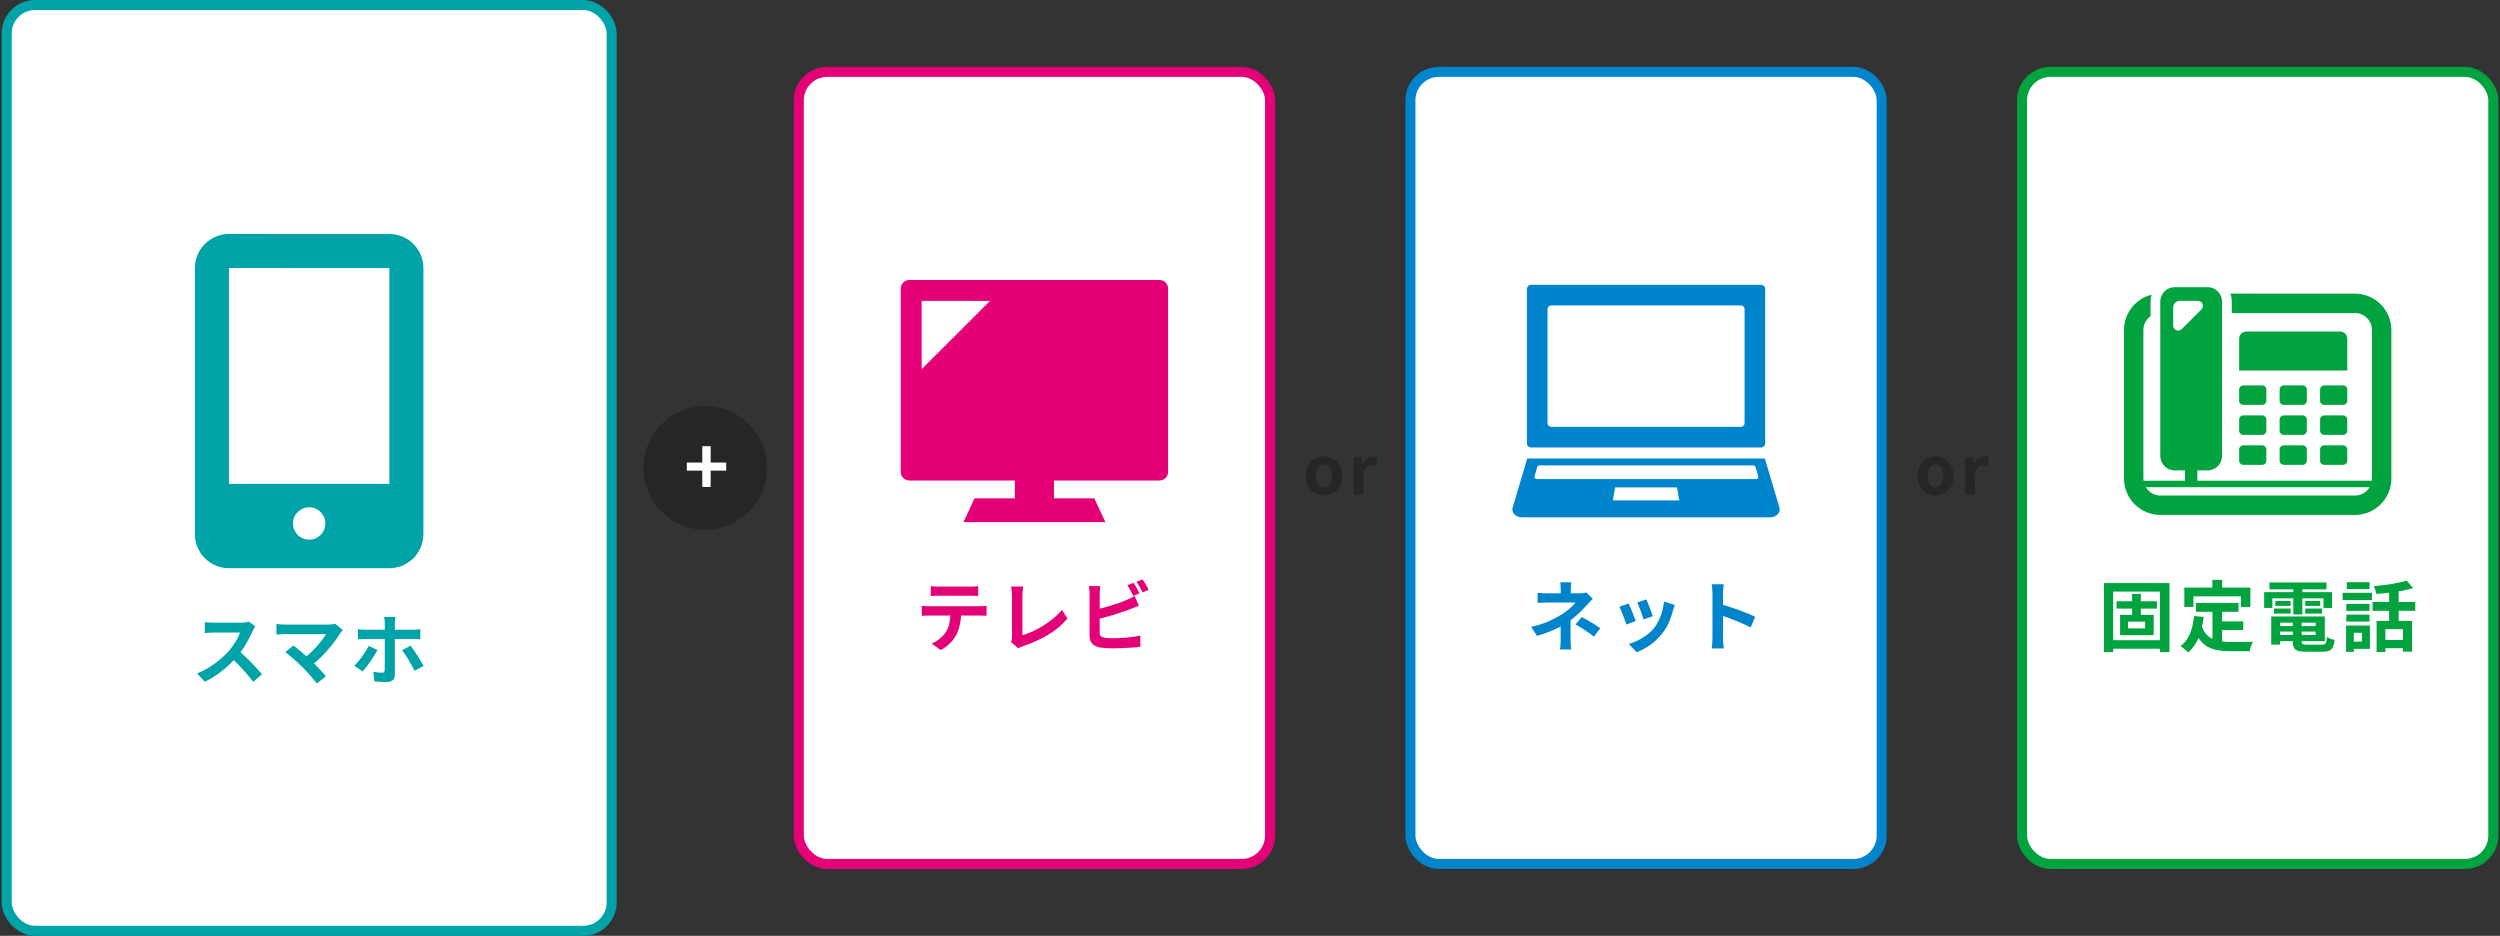 <svg width="748" height="280" viewBox="0 0 748 280" fill="none" xmlns="http://www.w3.org/2000/svg">
<rect x="0" y="0" width="748" height="280" fill="#333333" stroke="none"/>
<rect x="2" y="1.5" width="181" height="277" rx="8.5" fill="white"/>
<rect x="2" y="1.5" width="181" height="277" rx="8.5" stroke="#00A4A8" stroke-width="3"/>
<path d="M61.294 72.994C59.383 74.904 58.313 77.49 58.313 80.191V159.809C58.313 165.427 62.874 170 68.504 170H116.496C122.113 170 126.686 165.427 126.686 159.809V80.204C126.686 74.573 122.113 70.013 116.496 70.013L68.505 70C65.804 70 63.205 71.083 61.294 72.994ZM96.157 159.809C95.264 160.828 93.953 161.465 92.5 161.465C91.048 161.465 89.736 160.828 88.844 159.809C88.105 158.956 87.647 157.847 87.647 156.624C87.647 153.949 89.825 151.783 92.5 151.783C95.175 151.783 97.341 153.949 97.341 156.624C97.341 157.847 96.895 158.956 96.157 159.809ZM116.496 80.204V144.777H68.505V80.191L116.394 80.204H116.496Z" fill="#00A4A8"/>
<path d="M76.38 187.406C76.288 187.544 76.15 187.759 75.966 188.05C75.797 188.341 75.667 188.61 75.575 188.855C75.253 189.576 74.855 190.381 74.379 191.27C73.919 192.159 73.39 193.056 72.792 193.961C72.21 194.85 71.588 195.686 70.929 196.468C70.07 197.434 69.12 198.392 68.077 199.343C67.05 200.278 65.961 201.145 64.811 201.942C63.676 202.724 62.511 203.399 61.315 203.966L58.946 201.482C60.188 201.007 61.392 200.409 62.557 199.688C63.722 198.967 64.803 198.185 65.8 197.342C66.797 196.499 67.656 195.678 68.376 194.881C68.882 194.298 69.358 193.677 69.802 193.018C70.262 192.359 70.668 191.707 71.021 191.063C71.374 190.404 71.635 189.798 71.803 189.246C71.65 189.246 71.374 189.246 70.975 189.246C70.576 189.246 70.109 189.246 69.572 189.246C69.051 189.246 68.499 189.246 67.916 189.246C67.334 189.246 66.774 189.246 66.237 189.246C65.716 189.246 65.256 189.246 64.857 189.246C64.459 189.246 64.175 189.246 64.006 189.246C63.684 189.246 63.347 189.261 62.994 189.292C62.642 189.307 62.304 189.33 61.982 189.361C61.675 189.376 61.438 189.392 61.269 189.407V186.141C61.499 186.156 61.783 186.179 62.12 186.21C62.458 186.241 62.795 186.264 63.132 186.279C63.485 186.294 63.776 186.302 64.006 186.302C64.206 186.302 64.52 186.302 64.949 186.302C65.379 186.302 65.869 186.302 66.421 186.302C66.973 186.302 67.54 186.302 68.123 186.302C68.721 186.302 69.288 186.302 69.825 186.302C70.377 186.302 70.853 186.302 71.251 186.302C71.65 186.302 71.941 186.302 72.125 186.302C72.631 186.302 73.091 186.271 73.505 186.21C73.934 186.149 74.264 186.08 74.494 186.003L76.38 187.406ZM71.228 194.559C71.826 195.034 72.463 195.586 73.137 196.215C73.812 196.844 74.479 197.495 75.138 198.17C75.797 198.845 76.403 199.496 76.955 200.125C77.522 200.738 77.998 201.275 78.381 201.735L75.759 204.012C75.192 203.23 74.54 202.417 73.804 201.574C73.084 200.731 72.317 199.895 71.504 199.067C70.707 198.224 69.894 197.426 69.066 196.675L71.228 194.559ZM102.571 188.51C102.402 188.694 102.249 188.863 102.111 189.016C101.988 189.169 101.881 189.323 101.789 189.476C101.329 190.212 100.785 191.009 100.156 191.868C99.527 192.727 98.829 193.593 98.063 194.467C97.296 195.341 96.484 196.184 95.625 196.997C94.781 197.81 93.907 198.546 93.003 199.205L90.726 197.066C91.493 196.545 92.213 195.97 92.888 195.341C93.578 194.697 94.214 194.045 94.797 193.386C95.395 192.727 95.924 192.083 96.384 191.454C96.844 190.825 97.227 190.25 97.534 189.729C97.227 189.729 96.821 189.729 96.315 189.729C95.809 189.729 95.219 189.729 94.544 189.729C93.885 189.729 93.187 189.729 92.451 189.729C91.715 189.729 90.979 189.729 90.243 189.729C89.522 189.729 88.832 189.729 88.173 189.729C87.529 189.729 86.962 189.729 86.471 189.729C85.996 189.729 85.627 189.729 85.367 189.729C85.06 189.729 84.731 189.737 84.378 189.752C84.04 189.767 83.719 189.79 83.412 189.821C83.105 189.852 82.875 189.875 82.722 189.89V186.67C82.921 186.685 83.174 186.716 83.481 186.762C83.803 186.808 84.132 186.839 84.47 186.854C84.807 186.869 85.106 186.877 85.367 186.877C85.566 186.877 85.903 186.877 86.379 186.877C86.87 186.877 87.445 186.877 88.104 186.877C88.763 186.877 89.469 186.877 90.22 186.877C90.987 186.877 91.753 186.877 92.52 186.877C93.302 186.877 94.053 186.877 94.774 186.877C95.495 186.877 96.138 186.877 96.706 186.877C97.288 186.877 97.764 186.877 98.132 186.877C99.037 186.877 99.749 186.793 100.271 186.624L102.571 188.51ZM90.427 199.527C90.09 199.19 89.698 198.822 89.254 198.423C88.825 198.009 88.372 197.595 87.897 197.181C87.437 196.767 86.984 196.384 86.54 196.031C86.111 195.663 85.719 195.356 85.367 195.111L87.805 193.156C88.112 193.386 88.472 193.67 88.886 194.007C89.315 194.344 89.767 194.712 90.243 195.111C90.718 195.51 91.201 195.924 91.692 196.353C92.183 196.782 92.65 197.204 93.095 197.618C93.601 198.109 94.122 198.638 94.659 199.205C95.211 199.772 95.732 200.324 96.223 200.861C96.729 201.398 97.158 201.896 97.511 202.356L94.82 204.495C94.498 204.066 94.084 203.567 93.578 203C93.087 202.417 92.566 201.819 92.014 201.206C91.462 200.593 90.933 200.033 90.427 199.527ZM118.349 184.577C118.334 184.684 118.303 184.861 118.257 185.106C118.226 185.351 118.196 185.612 118.165 185.888C118.15 186.164 118.142 186.394 118.142 186.578C118.142 187.038 118.142 187.544 118.142 188.096C118.142 188.648 118.142 189.2 118.142 189.752C118.142 190.289 118.142 190.779 118.142 191.224C118.142 191.531 118.142 191.96 118.142 192.512C118.142 193.064 118.142 193.685 118.142 194.375C118.142 195.065 118.142 195.786 118.142 196.537C118.142 197.273 118.142 197.994 118.142 198.699C118.142 199.389 118.142 200.018 118.142 200.585C118.142 201.137 118.142 201.574 118.142 201.896C118.142 202.555 117.943 203.077 117.544 203.46C117.161 203.859 116.555 204.058 115.727 204.058C115.313 204.058 114.891 204.05 114.462 204.035C114.033 204.02 113.611 203.997 113.197 203.966C112.783 203.935 112.384 203.897 112.001 203.851L111.702 200.999C112.208 201.091 112.691 201.16 113.151 201.206C113.611 201.252 113.987 201.275 114.278 201.275C114.569 201.275 114.776 201.214 114.899 201.091C115.022 200.953 115.091 200.738 115.106 200.447C115.106 200.309 115.106 200.01 115.106 199.55C115.121 199.09 115.129 198.546 115.129 197.917C115.129 197.288 115.129 196.621 115.129 195.916C115.129 195.211 115.129 194.536 115.129 193.892C115.129 193.248 115.129 192.688 115.129 192.213C115.129 191.738 115.129 191.408 115.129 191.224C115.129 190.948 115.129 190.534 115.129 189.982C115.129 189.415 115.129 188.817 115.129 188.188C115.129 187.559 115.129 187.023 115.129 186.578C115.129 186.271 115.106 185.911 115.06 185.497C115.014 185.083 114.976 184.776 114.945 184.577H118.349ZM107.079 188.257C107.416 188.288 107.777 188.326 108.16 188.372C108.559 188.403 108.934 188.418 109.287 188.418C109.486 188.418 109.862 188.418 110.414 188.418C110.981 188.418 111.648 188.418 112.415 188.418C113.197 188.418 114.04 188.418 114.945 188.418C115.85 188.418 116.754 188.418 117.659 188.418C118.564 188.418 119.415 188.418 120.212 188.418C121.009 188.418 121.692 188.418 122.259 188.418C122.842 188.418 123.248 188.418 123.478 188.418C123.8 188.418 124.183 188.403 124.628 188.372C125.073 188.341 125.448 188.303 125.755 188.257V191.27C125.402 191.239 125.019 191.224 124.605 191.224C124.191 191.209 123.823 191.201 123.501 191.201C123.271 191.201 122.872 191.201 122.305 191.201C121.738 191.201 121.055 191.201 120.258 191.201C119.461 191.201 118.61 191.201 117.705 191.201C116.8 191.201 115.896 191.201 114.991 191.201C114.102 191.201 113.258 191.201 112.461 191.201C111.679 191.201 111.012 191.201 110.46 191.201C109.908 191.201 109.517 191.201 109.287 191.201C108.95 191.201 108.574 191.209 108.16 191.224C107.761 191.239 107.401 191.262 107.079 191.293V188.257ZM112.944 194.49C112.668 194.996 112.346 195.548 111.978 196.146C111.61 196.744 111.211 197.342 110.782 197.94C110.368 198.538 109.962 199.098 109.563 199.619C109.164 200.125 108.812 200.547 108.505 200.884L105.998 199.182C106.381 198.829 106.772 198.415 107.171 197.94C107.585 197.449 107.984 196.936 108.367 196.399C108.766 195.862 109.126 195.326 109.448 194.789C109.785 194.252 110.077 193.739 110.322 193.248L112.944 194.49ZM122.811 193.179C123.102 193.547 123.424 193.984 123.777 194.49C124.145 194.996 124.513 195.54 124.881 196.123C125.249 196.69 125.594 197.25 125.916 197.802C126.238 198.339 126.514 198.814 126.744 199.228L124.053 200.7C123.808 200.209 123.524 199.68 123.202 199.113C122.895 198.546 122.573 197.978 122.236 197.411C121.899 196.844 121.561 196.315 121.224 195.824C120.887 195.318 120.58 194.889 120.304 194.536L122.811 193.179Z" fill="#00A4A8"/>
<circle cx="211" cy="140" r="18.5" fill="#262626"/>
<path d="M210.123 145.69V140.814H205.5V138.399H210.123V133.5H212.63V138.399H217.276V140.814H212.63V145.69H210.123Z" fill="white"/>
<rect x="239" y="21.5" width="141" height="237" rx="8.5" fill="white"/>
<rect x="239" y="21.5" width="141" height="237" rx="8.5" stroke="#E40077" stroke-width="3"/>
<g clip-path="url(#clip0_19600_114007)">
<path d="M343.25 83.773H275.75H272.093C270.661 83.773 269.5 84.934 269.5 86.366V90.023V141.181C269.5 142.613 270.661 143.773 272.093 143.773H303.65V149.105H291.581L289.263 154.091L288.271 156.2H288.282L288.271 156.225H330.73L327.419 149.105H315.362H315.35V143.773H346.909C347.803 143.773 348.592 143.32 349.058 142.631C349.337 142.217 349.5 141.718 349.5 141.181V90.023V86.366C349.5 84.934 348.34 83.773 346.909 83.773H343.25ZM284.241 101.993L275.748 110.461V90.023H287.769L296.193 90.041L284.241 101.993Z" fill="#E40077"/>
</g>
<path d="M278.473 175.359C278.856 175.42 279.27 175.466 279.715 175.497C280.16 175.512 280.566 175.52 280.934 175.52C281.225 175.52 281.685 175.52 282.314 175.52C282.943 175.52 283.648 175.52 284.43 175.52C285.212 175.52 285.994 175.52 286.776 175.52C287.558 175.52 288.248 175.52 288.846 175.52C289.459 175.52 289.904 175.52 290.18 175.52C290.579 175.52 290.993 175.512 291.422 175.497C291.851 175.466 292.265 175.42 292.664 175.359V178.326C292.265 178.295 291.851 178.272 291.422 178.257C290.993 178.242 290.579 178.234 290.18 178.234C289.904 178.234 289.459 178.234 288.846 178.234C288.248 178.234 287.558 178.234 286.776 178.234C285.994 178.234 285.212 178.234 284.43 178.234C283.648 178.234 282.943 178.234 282.314 178.234C281.701 178.234 281.248 178.234 280.957 178.234C280.558 178.234 280.129 178.242 279.669 178.257C279.224 178.272 278.826 178.295 278.473 178.326V175.359ZM275.805 181.247C276.142 181.278 276.503 181.308 276.886 181.339C277.285 181.37 277.66 181.385 278.013 181.385C278.212 181.385 278.611 181.385 279.209 181.385C279.807 181.385 280.528 181.385 281.371 181.385C282.214 181.385 283.119 181.385 284.085 181.385C285.066 181.385 286.04 181.385 287.006 181.385C287.987 181.385 288.9 181.385 289.743 181.385C290.586 181.385 291.299 181.385 291.882 181.385C292.48 181.385 292.879 181.385 293.078 181.385C293.323 181.385 293.653 181.377 294.067 181.362C294.496 181.331 294.864 181.293 295.171 181.247V184.237C294.895 184.206 294.558 184.191 294.159 184.191C293.76 184.176 293.4 184.168 293.078 184.168C292.879 184.168 292.48 184.168 291.882 184.168C291.299 184.168 290.586 184.168 289.743 184.168C288.9 184.168 287.987 184.168 287.006 184.168C286.04 184.168 285.066 184.168 284.085 184.168C283.119 184.168 282.214 184.168 281.371 184.168C280.528 184.168 279.807 184.168 279.209 184.168C278.611 184.168 278.212 184.168 278.013 184.168C277.676 184.168 277.3 184.176 276.886 184.191C276.487 184.206 276.127 184.229 275.805 184.26V181.247ZM287.581 182.834C287.581 184.337 287.451 185.686 287.19 186.882C286.929 188.063 286.554 189.128 286.063 190.079C285.787 190.6 285.419 191.137 284.959 191.689C284.499 192.241 283.97 192.762 283.372 193.253C282.774 193.744 282.13 194.158 281.44 194.495L278.749 192.54C279.562 192.218 280.344 191.758 281.095 191.16C281.846 190.562 282.452 189.926 282.912 189.251C283.495 188.362 283.886 187.38 284.085 186.307C284.284 185.234 284.384 184.084 284.384 182.857L287.581 182.834ZM302.485 192.08C302.623 191.789 302.707 191.536 302.738 191.321C302.769 191.106 302.784 190.861 302.784 190.585C302.784 190.294 302.784 189.849 302.784 189.251C302.784 188.653 302.784 187.963 302.784 187.181C302.784 186.384 302.784 185.548 302.784 184.674C302.784 183.8 302.784 182.941 302.784 182.098C302.784 181.255 302.784 180.488 302.784 179.798C302.784 179.108 302.784 178.548 302.784 178.119C302.784 177.828 302.769 177.521 302.738 177.199C302.723 176.877 302.692 176.57 302.646 176.279C302.615 175.972 302.577 175.712 302.531 175.497H306.142C306.081 175.942 306.027 176.379 305.981 176.808C305.935 177.237 305.912 177.674 305.912 178.119C305.912 178.487 305.912 178.947 305.912 179.499C305.912 180.036 305.912 180.634 305.912 181.293C305.912 181.952 305.912 182.635 305.912 183.34C305.912 184.045 305.912 184.743 305.912 185.433C305.912 186.123 305.912 186.775 305.912 187.388C305.912 188.001 305.912 188.538 305.912 188.998C305.912 189.458 305.912 189.818 305.912 190.079C306.847 189.803 307.844 189.427 308.902 188.952C309.975 188.461 311.049 187.886 312.122 187.227C313.211 186.552 314.23 185.816 315.181 185.019C316.147 184.222 316.998 183.371 317.734 182.466L319.367 185.065C317.803 186.951 315.863 188.584 313.548 189.964C311.248 191.329 308.741 192.456 306.027 193.345C305.874 193.406 305.674 193.483 305.429 193.575C305.184 193.667 304.931 193.797 304.67 193.966L302.485 192.08ZM339.124 174.37C339.323 174.646 339.538 174.976 339.768 175.359C339.998 175.742 340.213 176.126 340.412 176.509C340.627 176.892 340.811 177.23 340.964 177.521L339.101 178.303C338.871 177.828 338.587 177.291 338.25 176.693C337.928 176.08 337.614 175.551 337.307 175.106L339.124 174.37ZM341.838 173.335C342.053 173.626 342.275 173.964 342.505 174.347C342.735 174.73 342.957 175.114 343.172 175.497C343.402 175.865 343.578 176.187 343.701 176.463L341.884 177.245C341.639 176.754 341.347 176.21 341.01 175.612C340.673 175.014 340.343 174.5 340.021 174.071L341.838 173.335ZM329.211 175.359C329.15 175.712 329.104 176.118 329.073 176.578C329.042 177.038 329.027 177.429 329.027 177.751C329.027 177.981 329.027 178.387 329.027 178.97C329.027 179.537 329.027 180.212 329.027 180.994C329.027 181.776 329.027 182.596 329.027 183.455C329.027 184.298 329.027 185.119 329.027 185.916C329.027 186.698 329.027 187.396 329.027 188.009C329.027 188.622 329.027 189.075 329.027 189.366C329.027 189.857 329.15 190.194 329.395 190.378C329.64 190.562 330.016 190.708 330.522 190.815C330.875 190.861 331.281 190.899 331.741 190.93C332.201 190.945 332.684 190.953 333.19 190.953C333.788 190.953 334.447 190.938 335.168 190.907C335.904 190.861 336.64 190.807 337.376 190.746C338.127 190.685 338.833 190.6 339.492 190.493C340.151 190.386 340.719 190.271 341.194 190.148V193.506C340.473 193.613 339.638 193.698 338.687 193.759C337.736 193.836 336.763 193.889 335.766 193.92C334.785 193.966 333.865 193.989 333.006 193.989C332.255 193.989 331.542 193.966 330.867 193.92C330.208 193.874 329.633 193.813 329.142 193.736C328.145 193.537 327.371 193.161 326.819 192.609C326.267 192.042 325.991 191.267 325.991 190.286C325.991 189.841 325.991 189.266 325.991 188.561C325.991 187.84 325.991 187.051 325.991 186.192C325.991 185.318 325.991 184.444 325.991 183.57C325.991 182.681 325.991 181.845 325.991 181.063C325.991 180.266 325.991 179.576 325.991 178.993C325.991 178.41 325.991 177.996 325.991 177.751C325.991 177.582 325.983 177.352 325.968 177.061C325.953 176.77 325.93 176.471 325.899 176.164C325.884 175.857 325.853 175.589 325.807 175.359H329.211ZM327.693 182.42C328.429 182.267 329.211 182.083 330.039 181.868C330.867 181.638 331.703 181.393 332.546 181.132C333.389 180.871 334.187 180.611 334.938 180.35C335.705 180.074 336.387 179.806 336.985 179.545C337.399 179.392 337.805 179.215 338.204 179.016C338.618 178.817 339.047 178.579 339.492 178.303L340.734 181.224C340.289 181.393 339.822 181.584 339.331 181.799C338.856 181.998 338.426 182.167 338.043 182.305C337.368 182.566 336.594 182.842 335.72 183.133C334.861 183.424 333.964 183.716 333.029 184.007C332.094 184.283 331.166 184.544 330.246 184.789C329.341 185.034 328.498 185.249 327.716 185.433L327.693 182.42Z" fill="#E40077"/>
<path d="M396.135 148.28C395.202 148.28 394.322 148.047 393.495 147.58C392.682 147.113 392.022 146.447 391.515 145.58C391.008 144.7 390.755 143.64 390.755 142.4C390.755 141.16 391.008 140.107 391.515 139.24C392.022 138.36 392.682 137.687 393.495 137.22C394.322 136.753 395.202 136.52 396.135 136.52C396.842 136.52 397.515 136.653 398.155 136.92C398.795 137.187 399.368 137.573 399.875 138.08C400.382 138.573 400.782 139.187 401.075 139.92C401.368 140.64 401.515 141.467 401.515 142.4C401.515 143.64 401.262 144.7 400.755 145.58C400.248 146.447 399.582 147.113 398.755 147.58C397.942 148.047 397.068 148.28 396.135 148.28ZM396.135 145.88C396.642 145.88 397.068 145.74 397.415 145.46C397.775 145.167 398.042 144.76 398.215 144.24C398.402 143.72 398.495 143.107 398.495 142.4C398.495 141.693 398.402 141.08 398.215 140.56C398.042 140.04 397.775 139.64 397.415 139.36C397.068 139.067 396.642 138.92 396.135 138.92C395.628 138.92 395.195 139.067 394.835 139.36C394.488 139.64 394.222 140.04 394.035 140.56C393.862 141.08 393.775 141.693 393.775 142.4C393.775 143.107 393.862 143.72 394.035 144.24C394.222 144.76 394.488 145.167 394.835 145.46C395.195 145.74 395.628 145.88 396.135 145.88ZM404.975 148V136.8H407.375L407.595 138.78H407.655C408.068 138.047 408.555 137.487 409.115 137.1C409.675 136.713 410.248 136.52 410.835 136.52C411.155 136.52 411.408 136.547 411.595 136.6C411.795 136.64 411.975 136.693 412.135 136.76L411.655 139.3C411.441 139.247 411.248 139.207 411.075 139.18C410.915 139.14 410.708 139.12 410.455 139.12C410.028 139.12 409.575 139.287 409.095 139.62C408.628 139.953 408.235 140.52 407.915 141.32V148H404.975Z" fill="#262626"/>
<rect x="422" y="21.5" width="141" height="237" rx="8.5" fill="white"/>
<rect x="422" y="21.5" width="141" height="237" rx="8.5" stroke="#0085CD" stroke-width="3"/>
<g clip-path="url(#clip1_19600_114007)">
<path d="M458.113 133.883H526.887C527.583 133.883 528.147 133.319 528.147 132.623V86.471C528.147 85.775 527.583 85.211 526.887 85.211H458.113C457.417 85.211 456.853 85.775 456.853 86.471V132.623C456.853 133.319 457.417 133.883 458.113 133.883ZM463.023 92.487C463.023 91.876 463.518 91.38 464.13 91.38H520.87C521.482 91.38 521.978 91.876 521.978 92.487V126.606C521.978 127.218 521.482 127.713 520.87 127.713H464.13C463.518 127.713 463.023 127.218 463.023 126.606V92.487Z" fill="#0085CD"/>
<path d="M532.417 151.868L528.049 137.203H456.95L452.583 151.868C452.139 153.358 453.533 154.794 455.426 154.794H529.574C531.467 154.794 532.861 153.358 532.417 151.868ZM482.56 149.727L483.245 145.838H501.755L502.44 149.727H482.56ZM525.394 143.338H459.807C459.345 143.338 459.013 142.893 459.145 142.45L459.954 139.734C460.041 139.441 460.311 139.24 460.616 139.24H524.586C524.891 139.24 525.161 139.441 525.248 139.734L526.056 142.45C526.189 142.893 525.857 143.338 525.394 143.338Z" fill="#0085CD"/>
</g>
<path d="M470.121 174.209C470.09 174.485 470.06 174.822 470.029 175.221C469.998 175.604 469.983 175.972 469.983 176.325C469.983 176.555 469.983 176.831 469.983 177.153C469.983 177.46 469.983 177.766 469.983 178.073C469.983 178.38 469.983 178.656 469.983 178.901H466.97C466.97 178.656 466.97 178.387 466.97 178.096C466.97 177.805 466.97 177.506 466.97 177.199C466.97 176.892 466.97 176.601 466.97 176.325C466.97 175.957 466.955 175.581 466.924 175.198C466.909 174.815 466.878 174.485 466.832 174.209H470.121ZM476.561 179.154C476.27 179.445 475.955 179.767 475.618 180.12C475.296 180.473 475.012 180.787 474.767 181.063C474.353 181.538 473.862 182.06 473.295 182.627C472.743 183.179 472.137 183.739 471.478 184.306C470.834 184.873 470.159 185.41 469.454 185.916C468.626 186.499 467.698 187.058 466.671 187.595C465.644 188.116 464.555 188.607 463.405 189.067C462.255 189.512 461.082 189.91 459.886 190.263L458.115 187.549C460.338 187.058 462.209 186.453 463.727 185.732C465.245 185.011 466.502 184.337 467.499 183.708C468.082 183.309 468.626 182.911 469.132 182.512C469.638 182.113 470.083 181.722 470.466 181.339C470.849 180.94 471.148 180.588 471.363 180.281C471.164 180.281 470.842 180.281 470.397 180.281C469.952 180.281 469.446 180.281 468.879 180.281C468.312 180.281 467.721 180.281 467.108 180.281C466.495 180.281 465.912 180.281 465.36 180.281C464.808 180.281 464.325 180.281 463.911 180.281C463.497 180.281 463.206 180.281 463.037 180.281C462.776 180.281 462.454 180.289 462.071 180.304C461.688 180.304 461.312 180.312 460.944 180.327C460.591 180.327 460.292 180.342 460.047 180.373V177.36C460.492 177.421 460.99 177.467 461.542 177.498C462.109 177.513 462.592 177.521 462.991 177.521C463.16 177.521 463.482 177.521 463.957 177.521C464.448 177.521 465.015 177.521 465.659 177.521C466.318 177.521 467.008 177.521 467.729 177.521C468.45 177.521 469.147 177.521 469.822 177.521C470.512 177.521 471.11 177.521 471.616 177.521C472.137 177.521 472.513 177.521 472.743 177.521C473.096 177.521 473.433 177.506 473.755 177.475C474.092 177.429 474.391 177.368 474.652 177.291L476.561 179.154ZM469.937 184.168C469.937 184.582 469.937 185.103 469.937 185.732C469.937 186.345 469.929 186.997 469.914 187.687C469.914 188.377 469.914 189.052 469.914 189.711C469.914 190.355 469.914 190.907 469.914 191.367C469.914 191.674 469.922 192.011 469.937 192.379C469.952 192.747 469.975 193.1 470.006 193.437C470.037 193.774 470.06 194.066 470.075 194.311H466.763C466.794 194.096 466.824 193.813 466.855 193.46C466.886 193.123 466.909 192.77 466.924 192.402C466.939 192.019 466.947 191.674 466.947 191.367C466.947 190.938 466.947 190.447 466.947 189.895C466.947 189.343 466.947 188.791 466.947 188.239C466.947 187.672 466.947 187.143 466.947 186.652C466.947 186.161 466.947 185.74 466.947 185.387L469.937 184.168ZM476.883 190.493C476.224 189.956 475.603 189.489 475.02 189.09C474.437 188.676 473.855 188.293 473.272 187.94C472.689 187.572 472.061 187.204 471.386 186.836L473.295 184.628C474 185.011 474.629 185.364 475.181 185.686C475.733 185.993 476.293 186.322 476.86 186.675C477.427 187.028 478.079 187.457 478.815 187.963L476.883 190.493ZM492.615 179.338C492.722 179.583 492.86 179.936 493.029 180.396C493.213 180.841 493.405 181.324 493.604 181.845C493.803 182.351 493.98 182.834 494.133 183.294C494.286 183.754 494.409 184.114 494.501 184.375L491.741 185.341C491.68 185.05 491.572 184.682 491.419 184.237C491.266 183.792 491.097 183.325 490.913 182.834C490.729 182.328 490.545 181.845 490.361 181.385C490.177 180.925 490.016 180.542 489.878 180.235L492.615 179.338ZM501.102 181.017C500.979 181.385 500.872 181.699 500.78 181.96C500.703 182.221 500.627 182.466 500.55 182.696C500.259 183.861 499.86 185.027 499.354 186.192C498.848 187.342 498.204 188.423 497.422 189.435C496.349 190.815 495.13 191.988 493.765 192.954C492.416 193.905 491.066 194.633 489.717 195.139L487.302 192.678C488.145 192.448 489.035 192.111 489.97 191.666C490.905 191.206 491.81 190.654 492.684 190.01C493.558 189.366 494.309 188.653 494.938 187.871C495.459 187.212 495.919 186.46 496.318 185.617C496.732 184.758 497.069 183.846 497.33 182.88C497.606 181.899 497.79 180.933 497.882 179.982L501.102 181.017ZM487.279 180.557C487.432 180.848 487.601 181.224 487.785 181.684C487.984 182.144 488.184 182.627 488.383 183.133C488.582 183.639 488.774 184.13 488.958 184.605C489.157 185.08 489.311 185.479 489.418 185.801L486.612 186.859C486.52 186.552 486.382 186.154 486.198 185.663C486.029 185.172 485.838 184.659 485.623 184.122C485.408 183.57 485.201 183.064 485.002 182.604C484.818 182.144 484.657 181.791 484.519 181.546L487.279 180.557ZM512.372 190.792C512.372 190.501 512.372 190.025 512.372 189.366C512.372 188.691 512.372 187.917 512.372 187.043C512.372 186.154 512.372 185.226 512.372 184.26C512.372 183.294 512.372 182.366 512.372 181.477C512.372 180.572 512.372 179.775 512.372 179.085C512.372 178.395 512.372 177.889 512.372 177.567C512.372 177.168 512.349 176.708 512.303 176.187C512.272 175.666 512.219 175.206 512.142 174.807H515.73C515.684 175.206 515.638 175.65 515.592 176.141C515.546 176.616 515.523 177.092 515.523 177.567C515.523 177.996 515.523 178.579 515.523 179.315C515.523 180.051 515.523 180.871 515.523 181.776C515.523 182.665 515.523 183.578 515.523 184.513C515.523 185.433 515.523 186.322 515.523 187.181C515.523 188.04 515.523 188.791 515.523 189.435C515.523 190.064 515.523 190.516 515.523 190.792C515.523 191.007 515.531 191.313 515.546 191.712C515.561 192.095 515.592 192.494 515.638 192.908C515.684 193.322 515.715 193.69 515.73 194.012H512.142C512.203 193.552 512.257 193.015 512.303 192.402C512.349 191.789 512.372 191.252 512.372 190.792ZM514.833 180.764C515.6 180.963 516.458 181.224 517.409 181.546C518.36 181.853 519.318 182.182 520.284 182.535C521.25 182.888 522.155 183.24 522.998 183.593C523.857 183.93 524.57 184.245 525.137 184.536L523.826 187.71C523.182 187.373 522.469 187.035 521.687 186.698C520.905 186.345 520.108 186.008 519.295 185.686C518.498 185.364 517.708 185.065 516.926 184.789C516.159 184.513 515.462 184.268 514.833 184.053V180.764Z" fill="#0085CD"/>
<path d="M579.135 148.28C578.202 148.28 577.322 148.047 576.495 147.58C575.682 147.113 575.022 146.447 574.515 145.58C574.008 144.7 573.755 143.64 573.755 142.4C573.755 141.16 574.008 140.107 574.515 139.24C575.022 138.36 575.682 137.687 576.495 137.22C577.322 136.753 578.202 136.52 579.135 136.52C579.842 136.52 580.515 136.653 581.155 136.92C581.795 137.187 582.368 137.573 582.875 138.08C583.382 138.573 583.782 139.187 584.075 139.92C584.368 140.64 584.515 141.467 584.515 142.4C584.515 143.64 584.262 144.7 583.755 145.58C583.248 146.447 582.582 147.113 581.755 147.58C580.942 148.047 580.068 148.28 579.135 148.28ZM579.135 145.88C579.642 145.88 580.068 145.74 580.415 145.46C580.775 145.167 581.042 144.76 581.215 144.24C581.402 143.72 581.495 143.107 581.495 142.4C581.495 141.693 581.402 141.08 581.215 140.56C581.042 140.04 580.775 139.64 580.415 139.36C580.068 139.067 579.642 138.92 579.135 138.92C578.628 138.92 578.195 139.067 577.835 139.36C577.488 139.64 577.222 140.04 577.035 140.56C576.862 141.08 576.775 141.693 576.775 142.4C576.775 143.107 576.862 143.72 577.035 144.24C577.222 144.76 577.488 145.167 577.835 145.46C578.195 145.74 578.628 145.88 579.135 145.88ZM587.975 148V136.8H590.375L590.595 138.78H590.655C591.068 138.047 591.555 137.487 592.115 137.1C592.675 136.713 593.248 136.52 593.835 136.52C594.155 136.52 594.408 136.547 594.595 136.6C594.795 136.64 594.975 136.693 595.135 136.76L594.655 139.3C594.441 139.247 594.248 139.207 594.075 139.18C593.915 139.14 593.708 139.12 593.455 139.12C593.028 139.12 592.575 139.287 592.095 139.62C591.628 139.953 591.235 140.52 590.915 141.32V148H587.975Z" fill="#262626"/>
<rect x="605" y="21.5" width="141" height="237" rx="8.5" fill="white"/>
<rect x="605" y="21.5" width="141" height="237" rx="8.5" stroke="#00A33E" stroke-width="3"/>
<g clip-path="url(#clip2_19600_114007)">
<path d="M702.314 101.342C702.314 100.161 701.355 99.203 700.175 99.203H672.092C670.911 99.203 669.953 100.161 669.953 101.342V110.874H702.314V101.342H702.314Z" fill="#00A33E"/>
<path d="M704.613 87.857H677.002L667.351 87.849C667.352 87.851 667.352 87.854 667.353 87.857H667.327C667.608 88.612 667.753 89.424 667.753 90.277V93.664H704.613C707.419 93.664 709.694 95.938 709.694 98.743V143.181C709.694 143.403 709.684 143.617 709.645 143.829H657.591H657.457V143.655V142.203V140.752H660.495C662.905 140.752 664.85 138.796 664.85 136.397V93.664V90.277C664.85 89.386 664.579 88.554 664.115 87.857C663.341 86.686 662.005 85.922 660.495 85.922H650.712C649.202 85.922 647.867 86.686 647.093 87.857C646.628 88.554 646.357 89.386 646.357 90.277V93.664V136.397C646.357 138.797 648.303 140.752 650.712 140.752H653.751V142.204V143.655V143.829H641.355C641.315 143.617 641.306 143.403 641.306 143.181V98.743C641.306 97.031 642.158 95.521 643.454 94.602V90.277C643.454 89.688 643.542 89.118 643.677 88.565C643.711 88.444 643.727 88.317 643.77 88.201C643.766 88.202 643.762 88.203 643.758 88.204C643.761 88.195 643.761 88.186 643.764 88.176C639.022 89.357 635.5 93.644 635.5 98.743V143.181C635.5 149.19 640.387 154.068 646.386 154.068H704.613C710.613 154.068 715.5 149.19 715.5 143.181V98.743C715.5 92.744 710.613 87.857 704.613 87.857ZM652.773 98.472C652.547 98.698 652.282 98.827 652.011 98.88C651.992 98.883 651.975 98.888 651.956 98.891C651.115 99.022 650.228 98.403 650.228 97.418V93.664V91.941C650.228 90.886 651.09 90.025 652.144 90.025H657.622C658.947 90.025 659.615 91.631 658.676 92.57L652.773 98.472ZM704.613 148.261H646.386C644.528 148.261 642.903 147.264 642.022 145.764H686.658L708.969 145.777C708.096 147.269 706.466 148.261 704.613 148.261Z" fill="#00A33E"/>
<path d="M678.094 116.563C678.094 115.873 677.535 115.312 676.845 115.312H671.203C670.513 115.312 669.953 115.873 669.953 116.563V119.896C669.953 120.586 670.513 121.146 671.203 121.146H676.845C677.535 121.146 678.094 120.586 678.094 119.896V116.563Z" fill="#00A33E"/>
<path d="M690.204 116.563C690.204 115.873 689.644 115.312 688.953 115.312H683.312C682.622 115.312 682.062 115.873 682.062 116.563V119.896C682.062 120.586 682.622 121.146 683.312 121.146H688.953C689.644 121.146 690.204 120.586 690.204 119.896V116.563Z" fill="#00A33E"/>
<path d="M702.308 116.563C702.308 115.873 701.748 115.312 701.059 115.312H695.417C694.727 115.312 694.167 115.873 694.167 116.563V119.896C694.167 120.586 694.727 121.146 695.417 121.146H701.059C701.748 121.146 702.308 120.586 702.308 119.896V116.563Z" fill="#00A33E"/>
<path d="M678.094 125.531C678.094 124.841 677.535 124.281 676.845 124.281H671.203C670.513 124.281 669.953 124.841 669.953 125.531V128.864C669.953 129.555 670.513 130.114 671.203 130.114H676.845C677.535 130.114 678.094 129.555 678.094 128.864V125.531Z" fill="#00A33E"/>
<path d="M690.204 125.531C690.204 124.841 689.644 124.281 688.953 124.281H683.312C682.622 124.281 682.062 124.841 682.062 125.531V128.864C682.062 129.555 682.622 130.114 683.312 130.114H688.953C689.644 130.114 690.204 129.555 690.204 128.864V125.531Z" fill="#00A33E"/>
<path d="M702.308 125.531C702.308 124.841 701.748 124.281 701.059 124.281H695.417C694.727 124.281 694.167 124.841 694.167 125.531V128.864C694.167 129.555 694.727 130.114 695.417 130.114H701.059C701.748 130.114 702.308 129.555 702.308 128.864V125.531Z" fill="#00A33E"/>
<path d="M676.845 133.25H671.203C670.513 133.25 669.953 133.81 669.953 134.5V137.833C669.953 138.523 670.513 139.083 671.203 139.083H676.845C677.535 139.083 678.094 138.523 678.094 137.833V134.5C678.094 133.81 677.535 133.25 676.845 133.25Z" fill="#00A33E"/>
<path d="M688.953 133.25H683.312C682.622 133.25 682.062 133.81 682.062 134.5V137.833C682.062 138.523 682.622 139.083 683.312 139.083H688.953C689.644 139.083 690.204 138.523 690.204 137.833V134.5C690.204 133.81 689.644 133.25 688.953 133.25Z" fill="#00A33E"/>
<path d="M701.059 133.25H695.417C694.727 133.25 694.167 133.81 694.167 134.5V137.833C694.167 138.523 694.727 139.083 695.417 139.083H701.059C701.748 139.083 702.308 138.523 702.308 137.833V134.5C702.308 133.81 701.748 133.25 701.059 133.25Z" fill="#00A33E"/>
</g>
<path d="M633.272 179.89H645.347V182.098H633.272V179.89ZM637.941 177.682H640.54V185.226H637.941V177.682ZM636.722 186.008V188.009H641.828V186.008H636.722ZM634.33 183.961H644.381V190.056H634.33V183.961ZM629.5 174.462H649.119V195.116H646.244V177.015H632.26V195.116H629.5V174.462ZM631.11 191.551H647.348V194.104H631.11V191.551ZM657.054 180.396H669.773V183.041H657.054V180.396ZM663.425 185.916H671.176V188.515H663.425V185.916ZM661.976 181.937H664.851V193.046L661.976 192.701V181.937ZM656.479 184.306L659.354 184.605C659.047 186.951 658.526 189.021 657.79 190.815C657.054 192.609 656.027 194.073 654.708 195.208C654.555 195.039 654.34 194.832 654.064 194.587C653.788 194.342 653.497 194.104 653.19 193.874C652.899 193.644 652.646 193.46 652.431 193.322C653.673 192.402 654.608 191.168 655.237 189.619C655.866 188.055 656.28 186.284 656.479 184.306ZM658.71 187.204C659.063 188.247 659.523 189.098 660.09 189.757C660.673 190.401 661.34 190.892 662.091 191.229C662.858 191.551 663.693 191.773 664.598 191.896C665.503 192.019 666.461 192.08 667.473 192.08C667.718 192.08 668.048 192.08 668.462 192.08C668.891 192.08 669.359 192.08 669.865 192.08C670.386 192.08 670.915 192.08 671.452 192.08C671.989 192.065 672.487 192.057 672.947 192.057C673.407 192.042 673.79 192.026 674.097 192.011C673.959 192.241 673.821 192.525 673.683 192.862C673.56 193.184 673.445 193.521 673.338 193.874C673.231 194.227 673.154 194.549 673.108 194.84H671.935H667.335C666.001 194.84 664.774 194.748 663.655 194.564C662.536 194.38 661.524 194.043 660.619 193.552C659.73 193.077 658.932 192.387 658.227 191.482C657.537 190.577 656.947 189.397 656.456 187.94L658.71 187.204ZM661.93 173.496H664.874V177.682H661.93V173.496ZM653.558 175.819H673.315V181.592H670.486V178.418H656.272V181.592H653.558V175.819ZM680.928 187.319H693.969V188.975H680.928V187.319ZM680.928 184.444H695.579V191.827H680.928V189.987H692.842V186.307H680.928V184.444ZM686.011 185.479H688.656V191.896C688.656 192.325 688.756 192.601 688.955 192.724C689.17 192.831 689.622 192.885 690.312 192.885C690.45 192.885 690.657 192.885 690.933 192.885C691.224 192.885 691.546 192.885 691.899 192.885C692.267 192.885 692.627 192.885 692.98 192.885C693.348 192.885 693.685 192.885 693.992 192.885C694.299 192.885 694.536 192.885 694.705 192.885C695.088 192.885 695.38 192.831 695.579 192.724C695.778 192.617 695.924 192.394 696.016 192.057C696.108 191.72 696.177 191.229 696.223 190.585C696.499 190.769 696.859 190.945 697.304 191.114C697.764 191.283 698.17 191.398 698.523 191.459C698.416 192.379 698.239 193.092 697.994 193.598C697.749 194.119 697.381 194.48 696.89 194.679C696.415 194.894 695.755 195.001 694.912 195.001C694.774 195.001 694.536 195.001 694.199 195.001C693.877 195.001 693.509 195.001 693.095 195.001C692.696 195.001 692.29 195.001 691.876 195.001C691.462 195.001 691.094 195.001 690.772 195.001C690.45 195.001 690.212 195.001 690.059 195.001C689.016 195.001 688.196 194.909 687.598 194.725C687.015 194.541 686.601 194.227 686.356 193.782C686.126 193.337 686.011 192.716 686.011 191.919V185.479ZM679.548 184.444H682.193V192.862H679.548V184.444ZM679.019 174.278H696.085V176.325H679.019V174.278ZM680.79 179.798H685.344V181.293H680.79V179.798ZM680.353 182.075H685.344V183.593H680.353V182.075ZM689.714 182.075H694.774V183.593H689.714V182.075ZM689.714 179.798H694.222V181.293H689.714V179.798ZM686.149 175.106H688.863V183.823H686.149V175.106ZM677.432 177.176H697.741V181.891H695.188V179.016H679.893V181.891H677.432V177.176ZM711.081 185.778H721.684V194.978H718.947V188.239H713.703V195.07H711.081V185.778ZM720.074 173.703L722.006 175.98C720.963 176.287 719.821 176.555 718.579 176.785C717.337 177.015 716.064 177.207 714.761 177.36C713.473 177.498 712.223 177.613 711.012 177.705C710.966 177.368 710.866 176.977 710.713 176.532C710.56 176.072 710.406 175.689 710.253 175.382C711.127 175.305 712.009 175.213 712.898 175.106C713.803 174.999 714.684 174.876 715.543 174.738C716.417 174.585 717.237 174.424 718.004 174.255C718.771 174.071 719.461 173.887 720.074 173.703ZM714.83 175.865H717.682V187.02H714.83V175.865ZM709.885 180.12H722.65V182.742H709.885V180.12ZM712.852 191.482H720.258V193.943H712.852V191.482ZM702.019 180.672H708.965V182.765H702.019V180.672ZM702.157 174.186H708.965V176.256H702.157V174.186ZM702.019 183.892H708.965V185.985H702.019V183.892ZM700.915 177.36H709.701V179.545H700.915V177.36ZM703.399 187.158H709.08V194.15H703.399V191.965H706.711V189.343H703.399V187.158ZM701.95 187.158H704.273V195.047H701.95V187.158Z" fill="#00A33E"/>
<defs>
<clipPath id="clip0_19600_114007">
<rect width="80" height="80" fill="white" transform="translate(269.5 80)"/>
</clipPath>
<clipPath id="clip1_19600_114007">
<rect width="80" height="80" fill="white" transform="translate(452.5 80)"/>
</clipPath>
<clipPath id="clip2_19600_114007">
<rect width="80" height="80" fill="white" transform="translate(635.5 80)"/>
</clipPath>
</defs>
</svg>
